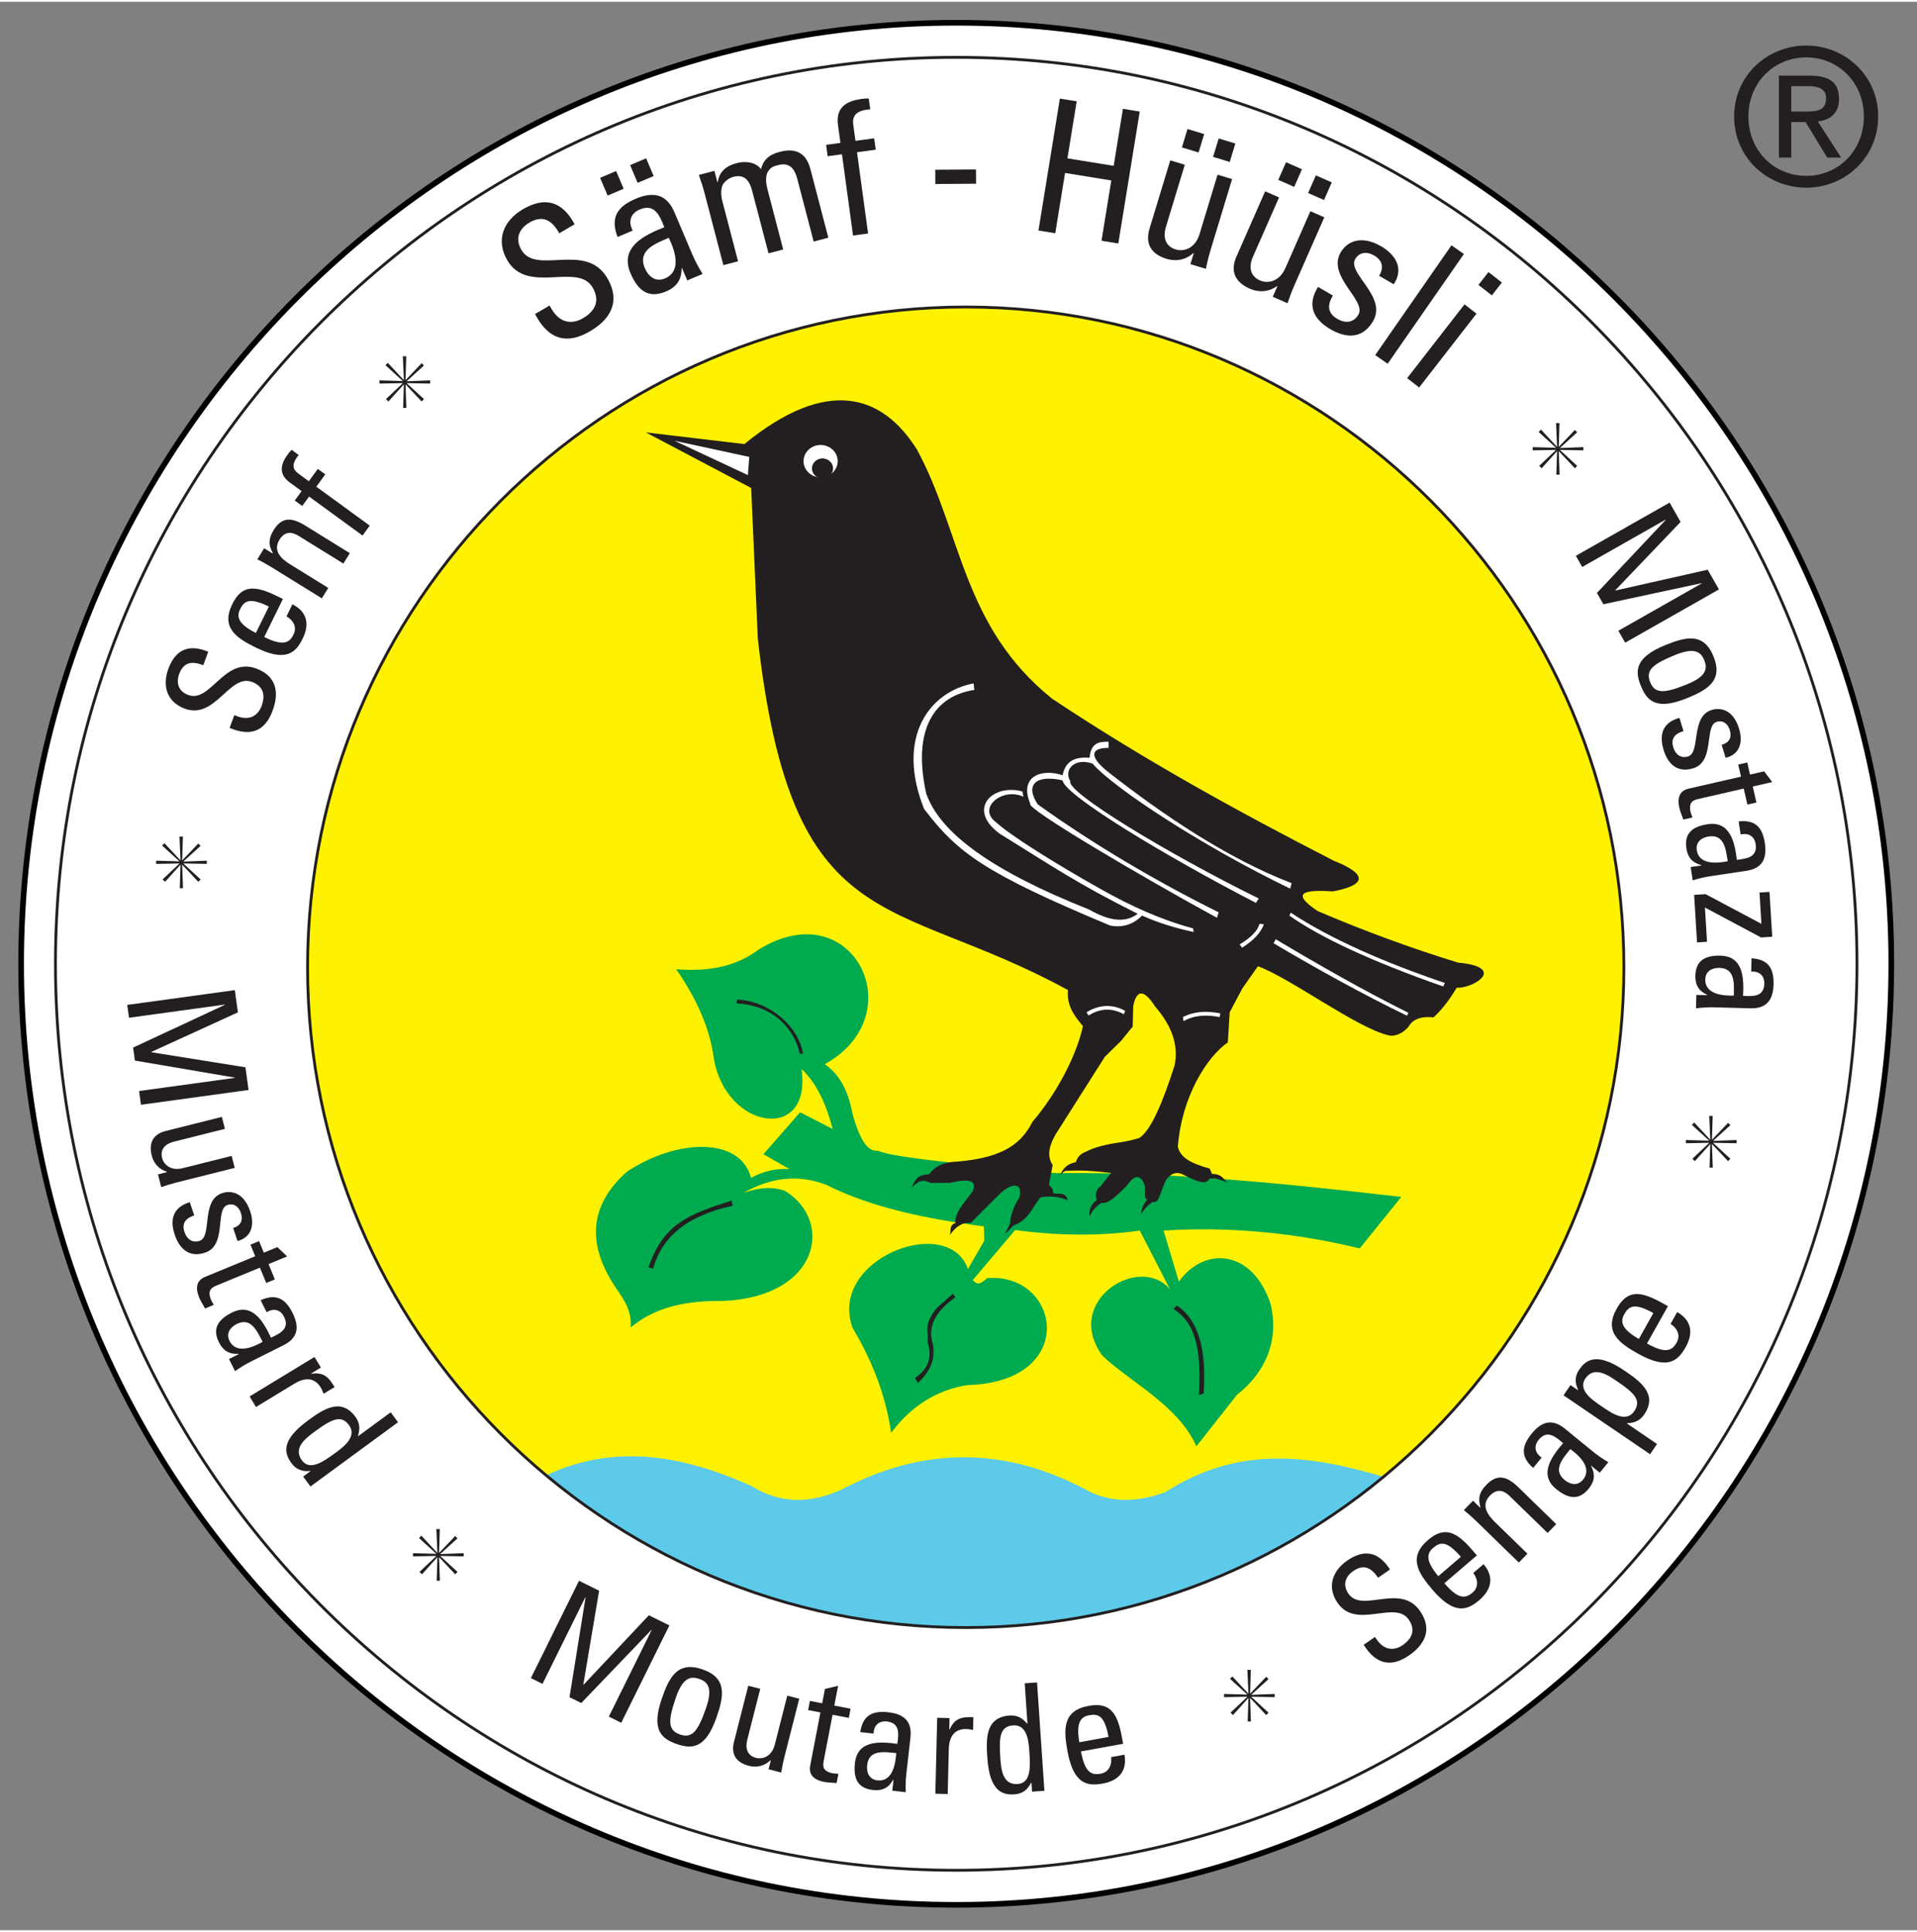 <?xml version="1.0" encoding="UTF-8" standalone="no"?>
<!DOCTYPE svg PUBLIC "-//W3C//DTD SVG 1.1//EN" "http://www.w3.org/Graphics/SVG/1.1/DTD/svg11.dtd">
<svg xmlns="http://www.w3.org/2000/svg" xmlns:xlink="http://www.w3.org/1999/xlink" xmlns:serif="http://www.serif.com/" width="250" height="252" viewBox="0 0 2124 2137" version="1.1" xml:space="preserve" style="fill-rule:evenodd;clip-rule:evenodd;stroke-miterlimit:10;">
    <rect x="0" y="0" width="2124" height="2137" fill="#808080" stroke="none"/>
    <g transform="matrix(-4.167,0,0,4.167,2295.21,-1031.23)">
        <path d="M296.555,253.051C159.61,253.051 47.918,365.473 47.918,503.312C47.918,641.149 159.61,753.571 296.555,753.571C433.498,753.571 545.19,641.149 545.19,503.312C545.19,365.473 433.498,253.051 296.555,253.051Z" style="fill:white;fill-rule:nonzero;stroke:black;stroke-width:1.5px;"/>
    </g>
    <g transform="matrix(-4.167,0,0,4.167,2316.29,-1023.51)">
        <path d="M299.084,326.789C202.696,326.789 124.084,405.669 124.084,502.384C124.084,599.098 202.696,677.979 299.084,677.979C395.47,677.979 474.083,599.098 474.083,502.384C474.083,405.669 395.47,326.789 299.084,326.789Z" style="fill:rgb(255,242,0);"/>
    </g>
    <g transform="matrix(4.167,0,0,4.167,-176.071,293.51)">
        <path d="M187.517,321.41C205.209,313.154 222.967,315.68 242.063,324.283C249.965,329.201 258.57,329.201 267.877,324.283C289.3,313.572 310.724,314.1 332.147,325.863C338.117,328.674 344.79,328.674 352.165,325.863C372.188,313 391.543,316.354 410.154,321.825C345.532,374.505 254.069,375.684 187.517,321.41" style="fill:rgb(92,202,232);"/>
    </g>
    <g transform="matrix(-4.167,0,0,4.167,2316.29,-1023.51)">
        <path d="M299.084,326.789C202.696,326.789 124.084,405.669 124.084,502.384C124.084,599.098 202.696,677.979 299.084,677.979C395.47,677.979 474.083,599.098 474.083,502.384C474.083,405.669 395.47,326.789 299.084,326.789Z" style="fill:none;fill-rule:nonzero;stroke:rgb(35,31,32);stroke-width:0.75px;"/>
    </g>
    <g transform="matrix(4.167,0,0,4.167,-176.071,-577.083)">
        <path d="M261.555,421.017C285.319,407.925 268.976,374.973 243.898,390.591C238.49,394.695 231.27,396.562 222.045,395.75C227.518,403.646 230.991,411.542 232.054,419.437C235.166,438.453 258.201,442.08 255.379,422.308C259.42,426.035 261.995,431.818 263.662,438.257L254.997,433.806L245.242,444.96L252.182,448.921C248.604,448.683 245.194,449.466 241.954,451.263C239.146,440.347 222.348,440.755 208.984,449.593C198.835,458.609 197.926,469.193 206.769,481.601C208.166,483.772 210.244,486.54 209.947,491.046C216.753,485.353 225.169,483.864 234.688,483.979C260.191,482.808 263.97,462.736 251.02,454.732C247.84,453.552 244.153,453.728 239.956,455.259C247.331,450.998 254.707,450.294 262.082,453.152C274.195,459.242 288.695,462.146 303.864,464.162L303.954,467.976L299.63,475.515C294.441,460.552 262.377,472.769 268.93,491.083C273.646,499.112 277.55,507.954 279.212,519.04C284.746,511.665 291.577,507.63 299.485,506.358C329.262,505.567 324.277,476.375 304.754,477.913C302.6,479.806 302.037,479.599 300.902,478.438L312.183,465.125C323.905,466.699 334.95,466.748 345.317,465.269L353.364,480.927C345.475,471.255 324.799,483.839 335.309,498.458C342.01,505.065 355.625,511.712 360.358,522.653L371.148,508.958C378.568,503.138 382.501,494.649 380.086,484.761C375.267,470.197 362.435,469.41 355.707,478.839L351.639,465.269C369.267,464.173 386.644,465.835 403.792,470.011L414.854,456.314C384.426,452.82 353.959,449.628 323.049,449.992C302.76,447.884 280.62,446.136 275.599,444.029C273.168,444.281 271.022,441.736 268.93,434.187C267.617,427.126 264.904,423.331 261.555,421.017" style="fill:rgb(0,170,79);"/>
    </g>
    <g transform="matrix(2.481,3.347,3.347,-2.481,-1238.9,1679.96)">
        <path d="M226.291,417.245C219.471,427.353 221.382,433.88 225.22,445.268L226.291,444.791C220.953,432.857 222.091,424.426 227.103,417.91L226.291,417.245Z" style="fill:rgb(35,31,32);stroke:rgb(35,31,32);stroke-width:0.22px;"/>
    </g>
    <g transform="matrix(4.167,0,0,4.167,-176.071,-201.037)">
        <path d="M285.704,414.244C289.138,411.953 290.325,408.689 289.011,404.705C289.34,401.711 287.753,400.029 291.554,395.549L295.624,391.988L296.132,392.752C291.986,395.658 288.459,399.793 290.155,405.086C290.757,408.334 290.271,411.65 286.34,415.387L285.704,414.244Z" style="fill:rgb(35,31,32);stroke:rgb(35,31,32);stroke-width:0.22px;"/>
    </g>
    <g transform="matrix(2.952,-2.941,-2.941,-2.952,1437.43,3731.93)">
        <path d="M363.544,411.33L364.623,411.33C365.489,406.71 364.395,399.769 353.244,389.997L352.255,390.445C359.359,396.961 365.349,403.626 363.544,411.33Z" style="fill:rgb(35,31,32);stroke:rgb(35,31,32);stroke-width:0.22px;"/>
    </g>
    <g transform="matrix(-4.167,0,0,4.167,1991.7,-2125.1)">
        <path d="M260.133,634.204C260.22,634.204 260.291,634.371 260.291,634.575C260.291,634.779 260.22,634.946 260.133,634.946C260.045,634.946 259.974,634.779 259.974,634.575C259.974,634.371 260.045,634.204 260.133,634.204" style="fill:rgb(255,242,0);"/>
    </g>
    <g transform="matrix(3.568,2.151,2.151,-3.568,-1061.14,2030.66)">
        <path d="M382.539,520.71L383.521,520.71C383.681,518.719 383.29,516.737 382.095,514.769L381.199,515.172C382.268,517.087 382.766,518.906 382.539,520.71" style="fill:rgb(255,242,0);"/>
    </g>
    <g transform="matrix(4.167,0,0,4.167,-176.071,-1382.07)">
        <path d="M213.968,446.182L240.179,449.286C262.386,431.132 276.936,436.278 286.039,450.696C298.033,472.803 298.033,497.732 322.021,517.017C346.95,533.6 371.878,547.238 396.808,560.054C406.066,563.739 405.571,566.562 396.62,568.261C388.946,567.741 385.321,568.572 392.574,573.459C404.847,578.725 417.292,583.298 429.91,587.182C443.189,588.421 433.917,594.146 429.586,593.861C427.831,596.794 425.861,599.511 423.416,601.753C420.91,601.442 418.015,601.909 416.809,604.199C415.444,605.837 413.34,606.962 411.424,606.518C403.075,604.581 385.343,591.321 376.735,588.148L372.603,594.021L369.222,600.395L368.733,608.403C363.17,612.226 356.437,622.864 355.432,636.181C356.134,638.794 358.194,640.368 363.914,641.978L364.538,643.39C367.346,643.388 367.581,645.021 368.736,645.669C366.308,644.833 365.329,644.362 363.816,644.681C362.771,646.577 360.188,645.149 357.13,643.714C355.476,642.761 353.898,642.942 352.436,644.78C350.807,647.667 350.59,651.429 348.803,650.821C347.706,651.454 346.501,652.653 345.694,654.058C345.658,652.923 346.131,651.53 347.347,650.204C346.185,649.905 346.91,647.987 346.597,646.255C345.485,643.663 344.057,643.374 341.983,646.362C338.961,649.54 336.669,651.448 335.162,651.077C333.61,652.079 332.488,653.276 331.995,654.759C331.79,653.216 332.027,651.714 333.846,650.364C333.402,648.841 333.741,647.331 334.896,646.698L337.664,643.126C333.678,642.659 329.545,642.29 325.559,642.589C324.943,642.716 324.616,643.349 324.146,643.729C324.853,642.009 326.001,640.646 328.295,640.274C328.713,638.95 329.467,638.083 330.847,637.53C333.354,636.249 336.084,635.579 340.196,634.966C341.668,634.745 343.312,634.413 345.174,633.839C348.301,631.841 351.427,624.298 354.554,614.602C355.68,609.359 353.961,604.118 349.399,598.876C346.455,594.298 344.515,594.236 343.578,598.692L343.428,604.204L340.343,607.995L335.999,612.275L323.967,631.247C321.457,634.938 320.308,638.321 322.149,641.009L321.18,646.224C321.53,646.962 322.385,647.073 322.233,648.44C323.559,649.099 325.385,647.749 326.207,650.415C324.041,649.491 321.761,649.175 318.925,649.589C316.223,653.022 315.861,655.495 311.693,657.12L309.465,659.438L310.813,656.571C310.971,654.269 311.799,651.964 313.296,649.661C314.367,645.726 311.313,645.47 307.877,648.894L300.342,656.429C298.317,656.177 296.459,657.265 294.77,659.69C295.285,658.601 294.421,657.134 296.318,656.421C296.03,653.661 298.608,651.153 300.787,648.142C302.002,645.597 300.918,644.306 294.77,645.776L289.672,645.776C287.605,644.729 286.333,645.188 284.6,647.155C285.97,643.954 286.838,643.681 289.337,643.45C291.082,641.017 293.747,640.196 296.83,640.106C309.56,639.036 313.988,634.942 316.778,629.534C323.229,621.989 328.464,611.956 330.205,604.083C327.578,600.964 325.922,598.523 326.207,594.488C279.352,568.822 252.816,581.444 243.746,500.954L241.988,460.965" style="fill:rgb(35,31,32);"/>
    </g>
    <g transform="matrix(4.167,0,0,4.167,-176.071,-2152.48)">
        <path d="M221.593,633.294L241.484,637.589L241.11,642.426" style="fill:white;"/>
    </g>
    <g transform="matrix(-4.167,0,0,4.167,1994.69,-2145.31)">
        <path d="M260.49,632.694C257.987,632.694 255.946,634.628 255.946,637C255.946,639.371 257.987,641.305 260.49,641.305C262.993,641.305 265.035,639.371 265.035,637C265.035,634.628 262.993,632.694 260.49,632.694" style="fill:white;"/>
    </g>
    <g transform="matrix(-4.167,0,0,4.167,1998.9,-2129.18)">
        <path d="M260.996,632.401C259.448,632.401 258.186,633.598 258.186,635.064C258.186,636.531 259.448,637.728 260.996,637.728C262.544,637.728 263.807,636.531 263.807,635.064C263.807,633.598 262.544,632.401 260.996,632.401" style="fill:rgb(35,31,32);"/>
    </g>
    <g transform="matrix(4.167,0,0,4.167,-176.071,-1377.28)">
        <path d="M301.133,511.778C289.221,514.042 280.427,526.223 287.945,545.136C296.821,556.805 303.893,562.173 337.4,576.167C340.573,576.83 343.554,575.956 345.917,573.528C350.486,575.59 355.057,576.912 359.626,577.896L359.51,576.942C350.806,574.611 342.737,570.875 335.131,566.602C322.263,559.371 311.004,552.257 307.118,548.741C301.916,544.879 308.899,539.306 314.371,541.936L314.117,540.522C306.016,538.368 299.308,545.266 307.965,551.682C321.9,560.315 328.513,564.936 344.77,573.063C341.763,575.296 337.885,575.36 331.775,571.899C306.051,561.677 292.208,551.609 288.527,541.063C284.729,523.787 290.838,515.091 301.327,513.523" style="fill:white;"/>
    </g>
    <g transform="matrix(4.167,0,0,4.167,-176.071,-1328.51)">
        <path d="M385.691,553.211C368.484,546.598 351.463,535.014 337.107,523.796C331.37,519.312 332.543,517.171 337.013,517.24L337.013,515.587C334.896,515.617 332.319,515.555 331.97,519.854C328.598,519.621 325.619,520.304 324.793,524.508C319.25,522.626 313.094,524.768 316.209,532.107C314.789,533.182 344.996,551.047 365.816,562.412L366.297,560.969C349.594,552.677 333.038,542.897 318.199,532.266C314.674,526.978 317.739,524.273 324.793,525.866C325.187,529.702 351.766,545.817 376.188,558.448L376.963,557.292C352.235,545.121 325.482,528.753 326.853,526.074C325.021,523.231 327.78,519.722 332.745,521.405C338.552,528.047 362.105,543.453 385.304,554.662" style="fill:white;"/>
    </g>
    <g transform="matrix(-2.159,-3.563,-3.563,2.159,3701.02,1254.52)">
        <path d="M337.274,495.868L338.298,495.868C338.312,492.123 336.74,488.805 333.247,486.881L332.733,487.675C335.534,489.302 337.349,491.879 337.274,495.868" style="fill:white;"/>
    </g>
    <g transform="matrix(4.156,0.299,0.299,-4.156,-324.543,3045.58)">
        <path d="M376.861,514.055L378.06,514.055C377.439,511.692 375.526,509.493 372.727,507.406L372.008,508.228C374.771,510.185 376.542,512.13 376.861,514.055" style="fill:white;"/>
    </g>
    <g transform="matrix(-0.012,4.167,4.167,0.012,-703.733,-389.478)">
        <path d="M362.071,484.456C360.516,487.458 360.346,490.815 361.074,494.416L362.071,494.196L362.043,494.169C361.402,490.939 361.469,487.626 363.151,484.625" style="fill:white;"/>
    </g>
    <g transform="matrix(4.167,0,0,4.167,-176.071,-1062.76)">
        <path d="M385.455,497.279C396.163,504.327 410.2,510.456 426.429,515.98L426,516.909C406.673,510.137 393.385,503.885 385.099,498.063" style="fill:white;"/>
    </g>
    <g transform="matrix(4.167,0,0,4.167,-176.071,-1000.9)">
        <path d="M381.457,489.499C393.055,496.413 404.743,503.095 416.721,509.058L416.363,509.842C404.435,504.042 392.626,497.511 380.887,490.569" style="fill:white;"/>
    </g>
    <g transform="matrix(4.167,0,0,4.167,-176.071,-891.813)">
        <path d="M238.2,479.363C246.973,479.767 254.594,486.556 255.765,493.742L254.921,493.798C253.279,486.33 247.033,480.796 238.121,480.399" style="fill:rgb(35,31,32);"/>
    </g>
    <g transform="matrix(-4.167,0,0,4.167,2295.21,-1031.23)">
        <path d="M296.555,262.242C164.64,262.242 57.05,370.535 57.05,503.312C57.05,636.086 164.64,744.379 296.555,744.379C428.469,744.379 536.059,636.086 536.059,503.312C536.059,370.535 428.469,262.242 296.555,262.242Z" style="fill:none;fill-rule:nonzero;stroke:rgb(35,31,32);stroke-width:0.75px;"/>
    </g>
    <g transform="matrix(4.167,0,0,4.167,-176.071,-2909.05)">
        <path d="M503.348,728.599C503.348,717.749 512.147,709.749 522.548,709.749C532.848,709.749 541.648,717.749 541.648,728.599C541.648,739.549 532.848,747.549 522.548,747.549C512.147,747.549 503.348,739.549 503.348,728.599M522.548,744.398C531.098,744.398 537.848,737.699 537.848,728.599C537.848,719.648 531.098,712.898 522.548,712.898C513.897,712.898 507.147,719.648 507.147,728.599C507.147,737.699 513.897,744.398 522.548,744.398M518.548,739.549L515.248,739.549L515.248,717.749L523.548,717.749C528.698,717.749 531.248,719.648 531.248,723.949C531.248,727.849 528.798,729.548 525.598,729.949L531.798,739.549L528.098,739.549L522.348,730.099L518.548,730.099L518.548,739.549M522.498,727.298C525.298,727.298 527.798,727.099 527.798,723.749C527.798,721.048 525.348,720.548 523.048,720.548L518.548,720.548L518.548,727.298L522.498,727.298Z" style="fill:rgb(35,31,32);fill-rule:nonzero;"/>
    </g>
    <g transform="matrix(4.167,0,0,4.167,-176.071,-1634.22)">
        <path d="M104.557,581.897L105.339,582.187C108.988,583.535 110.996,581.652 111.808,579.455C112.812,576.736 112.428,574.225 109.225,573.042C103.267,570.84 99.479,583.154 91.398,580.169C86.632,578.408 85.351,574.083 87.016,569.578C88.832,564.662 92.233,562.786 97.625,565.032L96.304,568.607C93.376,567.483 91.096,567.699 89.898,570.938C89.142,572.987 89.415,575.458 92.319,576.531C98.24,578.718 101.841,566.335 110.369,569.486C116.03,571.577 116.41,576.161 114.773,580.593C111.917,588.553 105.847,586.31 103.305,585.287L104.557,581.897Z" style="fill:rgb(35,31,32);fill-rule:nonzero;"/>
    </g>
    <g transform="matrix(4.167,0,0,4.167,-176.071,-1785.5)">
        <path d="M112.503,597.417C117.527,599.886 119.19,599.022 120.311,596.741C121.292,594.746 120.196,592.925 118.431,591.925L120.007,588.718C123.98,590.715 124.589,594.066 122.733,597.843C120.86,601.656 118.231,604.124 110.286,600.22C105.013,597.629 100.963,594.887 104.027,588.652C106.548,583.521 109.993,583.621 115.943,586.545L117.476,587.298L112.503,597.417M113.744,589.312C108.505,586.739 107.146,587.884 106.096,590.022C105.186,591.875 105.324,593.845 110.294,596.332L113.744,589.312Z" style="fill:rgb(35,31,32);fill-rule:nonzero;"/>
    </g>
    <g transform="matrix(4.167,0,0,4.167,-176.071,-1932.39)">
        <path d="M133.554,613.132L121.738,605.82C119.915,604.692 118.033,604.414 116.57,606.777C114.69,609.816 117.12,611.926 119.449,613.367L129.543,619.613L127.83,622.382L114.326,614.025C113.145,613.294 111.921,612.631 110.677,612.001L112.494,609.064L114.689,610.422L114.772,610.287C113.517,608.016 113.703,606.357 115.061,604.163C117.317,600.517 120.075,600.963 123.451,603.052L135.267,610.363L133.554,613.132Z" style="fill:rgb(35,31,32);fill-rule:nonzero;"/>
    </g>
    <g transform="matrix(4.167,0,0,4.167,-176.071,-2075.48)">
        <path d="M122.451,628.204L119.307,625.912C116.036,623.526 117.078,620.748 118.786,618.407C119.184,617.861 119.449,617.564 119.794,617.226L121.687,618.606C119.459,621.256 120.295,622.603 121.61,623.562L124.369,625.574L126.755,622.302L128.744,623.752L126.358,627.024L140.568,637.386L138.65,640.017L124.44,629.654L122.615,632.156L120.626,630.706L122.451,628.204Z" style="fill:rgb(35,31,32);fill-rule:nonzero;"/>
    </g>
    <g transform="matrix(4.167,0,0,4.167,-176.071,-2559.95)">
        <path d="M188.38,695.119L188.901,696.012C191.332,700.179 194.737,699.96 197.246,698.497C200.351,696.686 201.963,693.979 199.83,690.322C195.862,683.518 182.53,692.319 177.148,683.091C173.974,677.647 176.157,672.499 181.302,669.498C186.916,666.224 191.65,667.11 195.041,673.51L190.958,675.891C189.041,672.507 186.688,670.916 182.989,673.073C180.65,674.438 178.963,677.017 180.897,680.334C184.841,687.096 198.049,678.082 203.728,687.82C207.498,694.284 204.248,698.972 199.188,701.923C190.179,707.291 186.137,700.359 184.51,697.375L188.38,695.119Z" style="fill:rgb(35,31,32);fill-rule:nonzero;"/>
    </g>
    <g transform="matrix(4.167,0,0,4.167,-176.071,-2660.47)">
        <path d="M208.079,688.185L203.818,689.992L201.819,685.278L206.08,683.471L208.079,688.185M223.59,709.252L223.499,709.291C223.481,712.4 222.194,714.283 219.338,715.494C214.489,717.55 211.758,715.019 209.894,710.623C206.953,703.688 213.617,700.488 218.886,698.414C217.689,695.339 216.332,692.011 212.343,693.702C209.851,694.759 209.247,696.994 210.493,699.3L206.459,701.01C204.468,695.812 206.438,692.891 211.288,690.834C217.18,688.336 220.008,690.719 221.642,694.572L226.312,705.585C227.081,707.398 228.05,709.179 229.072,710.832L224.993,712.561L223.59,709.252M216.055,684.802L211.795,686.609L209.796,681.896L214.057,680.089L216.055,684.802M213.725,709.318C214.667,711.539 216.6,713.072 219.093,712.015C221.359,711.054 223.573,708.458 220.078,701.224C216.562,702.768 211.668,704.469 213.725,709.318Z" style="fill:rgb(35,31,32);fill-rule:nonzero;"/>
    </g>
    <g transform="matrix(4.167,0,0,4.167,-176.071,-2710.1)">
        <path d="M246.598,717.264L242.24,700.594C241.605,698.165 240.354,696.101 237.21,696.923C236.019,697.234 234.586,698.372 234.251,699.426C233.849,700.804 234.031,702.282 234.268,703.187L238.501,719.381L234.596,720.402L229.615,701.351C229.18,699.684 228.648,698.042 228.07,696.412L232.213,695.329L232.998,698.329L233.093,698.304C233.564,695.434 235.375,693.993 238.186,693.258C240.376,692.686 243.137,692.931 244.615,694.885C245.276,691.964 247.33,690.868 249.521,690.295C252.045,689.635 256.243,689.148 257.725,694.816L262.506,713.105L258.601,714.126L254.243,697.457C253.608,695.027 252.356,692.963 249.212,693.785C247.736,694.171 247.32,694.331 246.496,695.462C245.602,696.713 246.034,699.145 246.271,700.049L250.504,716.243L246.598,717.264Z" style="fill:rgb(35,31,32);fill-rule:nonzero;"/>
    </g>
    <g transform="matrix(4.167,0,0,4.167,-176.071,-2797.39)">
        <path d="M265.716,708.846L265.065,704.065C264.387,699.09 267.766,697.636 271.327,697.151C272.156,697.038 272.651,697.02 273.25,697.038L273.642,699.916C269.358,700.201 268.872,702.106 269.145,704.105L269.716,708.301L274.691,707.623L275.104,710.647L270.128,711.325L273.072,732.934L269.072,733.479L266.128,711.87L262.323,712.388L261.911,709.364L265.716,708.846Z" style="fill:rgb(35,31,32);fill-rule:nonzero;"/>
    </g>
    <g transform="matrix(4.167,-0.03,-0.03,-4.167,-154.355,3171.96)">
        <rect x="290.859" y="710.658" width="10.831" height="3.791" style="fill:rgb(35,31,32);"/>
    </g>
    <g transform="matrix(4.167,0,0,4.167,-176.071,-2788.4)">
        <path d="M318.373,729.989L324.068,694.905L328.539,695.631L326.077,710.792L338.372,712.788L340.833,697.626L345.304,698.352L339.608,733.437L335.138,732.711L337.74,716.675L325.446,714.679L322.844,730.715L318.373,729.989Z" style="fill:rgb(35,31,32);fill-rule:nonzero;"/>
    </g>
    <g transform="matrix(4.167,0,0,4.167,-176.071,-2726.63)">
        <path d="M365.997,700.316L369.86,701.488L364.144,720.332C363.644,721.98 363.237,723.658 362.879,725.35L358.78,724.106L359.652,721.232L359.511,721.189C357.581,722.971 354.963,723.462 352.466,722.705C348.32,721.448 346.688,718.689 347.917,714.638L353.419,696.5L357.282,697.672L352.28,714.161C351.408,717.034 352.142,719.366 354.874,720.195C356.946,720.823 360.01,720.055 361.21,716.098L365.997,700.316M360.946,694.411L356.518,693.067L358.004,688.168L362.433,689.512L360.946,694.411M369.237,696.926L364.81,695.583L366.296,690.684L370.724,692.027L369.237,696.926Z" style="fill:rgb(35,31,32);fill-rule:nonzero;"/>
    </g>
    <g transform="matrix(4.167,0,0,4.167,-176.071,-2651.6)">
        <path d="M390.684,692.022L394.379,693.647L386.45,711.673C385.757,713.25 385.153,714.867 384.595,716.503L380.674,714.779L381.883,712.03L381.748,711.971C379.619,713.508 376.961,713.684 374.572,712.633C370.607,710.889 369.316,707.955 371.021,704.08L378.651,686.73L382.347,688.355L375.409,704.127C374.2,706.876 374.649,709.279 377.264,710.428C379.246,711.301 382.379,710.904 384.044,707.118L390.684,692.022M386.375,685.556L382.139,683.692L384.2,679.006L388.437,680.869L386.375,685.556M394.306,689.044L390.07,687.181L392.132,682.495L396.367,684.357L394.306,689.044Z" style="fill:rgb(35,31,32);fill-rule:nonzero;"/>
    </g>
    <g transform="matrix(4.167,0,0,4.167,-176.071,-2533.49)">
        <path d="M396.045,695.093C391.408,692.393 389.704,688.666 392.706,683.806L396.662,686.11C395.944,687.343 394.302,690.261 397.833,692.317C399.917,693.531 402.153,693.409 403.441,691.197C405.671,687.369 395.001,681.04 398.742,674.616C400.055,672.362 403.522,669.539 409.563,673.057C413.392,675.287 415.602,679.023 412.826,683.104L408.955,680.85C410.311,678.62 409.813,676.735 407.602,675.446C405.729,674.356 403.688,674.535 402.599,676.407C400.394,680.193 411.163,686.351 407.348,692.902C404.598,697.625 400.299,697.571 396.045,695.093Z" style="fill:rgb(35,31,32);fill-rule:nonzero;"/>
    </g>
    <g transform="matrix(-3.422,-2.377,-2.377,3.422,4622.19,-989.165)">
        <rect x="417.688" y="660.865" width="4.034" height="35.544" style="fill:rgb(35,31,32);"/>
    </g>
    <g transform="matrix(4.167,0,0,4.167,-176.071,-2436.56)">
        <path d="M419.591,687.296L416.403,684.819L431.659,665.189L434.847,667.666L419.591,687.296M438.021,656.603L441.597,659.382L438.938,662.803L435.362,660.023L438.021,656.603Z" style="fill:rgb(35,31,32);fill-rule:nonzero;"/>
    </g>
    <g transform="matrix(4.167,0,0,4.167,-176.071,-1898.27)">
        <path d="M462.95,605.853L461.265,602.883L486.191,588.732L489.112,593.876L471.758,612.037L471.797,612.106L496.325,606.581L499.305,611.829L474.378,625.98L472.574,622.804L494.739,610.22L494.7,610.151L468.576,615.761L466.871,612.757L485.154,593.338L485.115,593.269L462.95,605.853Z" style="fill:rgb(35,31,32);fill-rule:nonzero;"/>
    </g>
    <g transform="matrix(4.167,0,0,4.167,-176.071,-1679.16)">
        <path d="M485.066,574.041C490.509,571.827 495.25,570.626 497.868,577.062C500.486,583.497 496.254,585.947 490.812,588.162C482.611,591.498 480.163,588.851 478.562,584.916C476.961,580.981 476.866,577.377 485.066,574.041M490.813,584.476C495.887,582.411 496.347,580.381 495.404,578.064C494.462,575.748 492.715,574.615 487.641,576.68C481.609,579.133 479.754,580.788 481.025,583.914C482.298,587.04 484.781,586.929 490.813,584.476Z" style="fill:rgb(35,31,32);fill-rule:nonzero;"/>
    </g>
    <g transform="matrix(4.167,0,0,4.167,-176.071,-1526.49)">
        <path d="M484.59,565.267C483.33,561.127 484.367,557.99 488.808,556.763L489.883,560.295C488.781,560.63 486.21,561.454 487.17,564.606C487.736,566.467 489.125,567.622 491.1,567.021C494.518,565.981 491.682,556.387 497.416,554.642C499.43,554.029 503.027,554.262 504.669,559.655C505.709,563.073 504.966,566.495 501.087,567.385L500.035,563.928C502.06,563.354 502.799,561.967 502.198,559.992C501.689,558.321 500.386,557.307 498.714,557.815C495.334,558.844 498.322,568.392 492.474,570.172C488.258,571.455 485.746,569.065 484.59,565.267Z" style="fill:rgb(35,31,32);fill-rule:nonzero;"/>
    </g>
    <g transform="matrix(4.167,0,0,4.167,-176.071,-1414.16)">
        <path d="M507.572,544.886L511.326,544.026L513.485,546.872L508.3,548.059L509.274,552.316L506.875,552.865L505.9,548.608L493.942,551.347C492.704,551.63 491.117,551.994 491.782,554.896C491.835,555.128 492.027,555.614 492.265,556.292L489.826,556.851C489.51,555.824 489.038,554.832 488.799,553.787C488.108,550.769 489.036,549.13 491.28,548.617L505.174,545.435L504.437,542.223L506.837,541.674L507.572,544.886Z" style="fill:rgb(35,31,32);fill-rule:nonzero;"/>
    </g>
    <g transform="matrix(4.167,0,0,4.167,-176.071,-1283.64)">
        <path d="M494.666,537.73L494.654,537.652C492.229,537.012 491.019,535.627 490.648,533.154C490.02,528.953 492.546,527.33 496.354,526.759C502.361,525.859 503.519,531.708 504.077,536.241C506.719,535.925 509.591,535.535 509.073,532.08C508.75,529.92 507.127,529 505.075,529.507L504.552,526.013C509.012,525.506 510.896,527.632 511.525,531.833C512.29,536.937 509.859,538.666 506.522,539.166L496.981,540.595C495.411,540.831 493.825,541.229 492.329,541.693L491.8,538.16L494.666,537.73M496.601,530.014C494.677,530.302 493.091,531.503 493.414,533.663C493.708,535.626 495.29,537.878 501.643,536.605C501.145,533.549 500.802,529.385 496.601,530.014Z" style="fill:rgb(35,31,32);fill-rule:nonzero;"/>
    </g>
    <g transform="matrix(4.167,0,0,4.167,-176.071,-1134.63)">
        <path d="M510.508,521.113L495.584,513.156L496.141,522.27L493.485,522.432L492.714,509.791L495.765,509.604L510.523,517.453L510.603,517.448L510.097,509.166L512.751,509.004L513.48,520.932L510.508,521.113Z" style="fill:rgb(35,31,32);fill-rule:nonzero;"/>
    </g>
    <g transform="matrix(4.167,0,0,4.167,-176.071,-990.963)">
        <path d="M496.2,501.998L496.202,501.918C493.928,500.864 492.977,499.29 493.044,496.79C493.157,492.543 495.929,491.386 499.778,491.489C505.851,491.652 505.969,497.612 505.728,502.173C508.384,502.324 511.28,502.441 511.374,498.949C511.433,496.766 509.994,495.576 507.886,495.718L507.98,492.186C512.461,492.465 513.944,494.887 513.831,499.134C513.692,504.293 510.998,505.571 507.624,505.48L497.98,505.222C496.394,505.18 494.762,505.295 493.208,505.492L493.304,501.92L496.2,501.998M499.453,494.737C497.509,494.685 495.736,495.591 495.679,497.773C495.625,499.758 496.789,502.251 503.267,502.107C503.31,499.011 503.699,494.851 499.453,494.737Z" style="fill:rgb(35,31,32);fill-rule:nonzero;"/>
    </g>
    <g transform="matrix(4.167,0,0,4.167,-176.071,-845.835)">
        <path d="M76.555,473.165L76.085,469.75L104.697,465.82L105.509,471.734L82.487,482.258L82.499,482.337L107.516,486.342L108.345,492.376L79.734,496.306L79.232,492.654L104.673,489.159L104.662,489.08L78.12,484.557L77.645,481.103L102.006,469.749L101.996,469.669L76.555,473.165Z" style="fill:rgb(35,31,32);fill-rule:nonzero;"/>
    </g>
    <g transform="matrix(4.167,0,0,4.167,-176.071,-614.093)">
        <path d="M103.859,454.292L104.659,457.479L89.141,461.375C87.783,461.716 86.445,462.134 85.116,462.592L84.267,459.211L86.634,458.617L86.604,458.5C84.557,457.899 83.118,456.277 82.601,454.218C81.743,450.798 82.981,448.504 86.318,447.666L101.254,443.917L102.054,447.103L88.476,450.512C86.109,451.106 84.792,452.594 85.357,454.848C85.787,456.558 87.604,458.374 90.862,457.555L103.859,454.292Z" style="fill:rgb(35,31,32);fill-rule:nonzero;"/>
    </g>
    <g transform="matrix(4.167,0,0,4.167,-176.071,-453.924)">
        <path d="M88.733,436.865C87.333,432.729 88.278,429.532 92.712,428.159L93.906,431.688C92.808,432.06 90.244,432.97 91.311,436.12C91.94,437.979 93.375,439.101 95.345,438.435C98.755,437.28 95.594,427.69 101.315,425.754C103.323,425.074 106.955,425.199 108.779,430.588C109.935,434.004 109.295,437.478 105.416,438.494L104.247,435.041C106.268,434.399 106.969,432.977 106.301,431.003C105.736,429.333 104.39,428.351 102.723,428.916C99.351,430.057 102.664,439.595 96.829,441.57C92.624,442.994 90.018,440.661 88.733,436.865Z" style="fill:rgb(35,31,32);fill-rule:nonzero;"/>
    </g>
    <g transform="matrix(4.167,0,0,4.167,-176.071,-341.878)">
        <path d="M112.407,414.701L115.995,413.224L118.615,415.698L113.659,417.739L115.337,421.814L113.044,422.759L111.365,418.684L99.937,423.391C98.753,423.878 97.237,424.503 98.381,427.281C98.473,427.504 98.746,427.955 99.094,428.591L96.764,429.551C96.278,428.581 95.644,427.672 95.232,426.672C94.042,423.782 94.691,421.998 96.836,421.115L110.114,415.646L108.848,412.571L111.141,411.626L112.407,414.701Z" style="fill:rgb(35,31,32);fill-rule:nonzero;"/>
    </g>
    <g transform="matrix(4.167,0,0,4.167,-176.071,-214.746)">
        <path d="M105.752,411.17L105.716,411.099C103.193,411.24 101.6,410.29 100.471,408.033C98.552,404.198 100.465,401.853 103.935,400.117C109.408,397.379 112.348,402.629 114.302,406.803C116.734,405.676 119.364,404.405 117.786,401.252C116.8,399.281 114.957,398.904 113.15,400.031L111.555,396.843C115.669,394.964 118.14,396.416 120.058,400.25C122.389,404.908 120.601,407.325 117.561,408.847L108.868,413.195C107.437,413.911 106.042,414.788 104.754,415.701L103.141,412.477L105.752,411.17M105.19,403.163C103.438,404.04 102.294,405.687 103.28,407.658C104.176,409.449 106.396,411.116 112.084,407.913C110.65,405.136 109.018,401.248 105.19,403.163Z" style="fill:rgb(35,31,32);fill-rule:nonzero;"/>
    </g>
    <g transform="matrix(4.167,0,0,4.167,-176.071,-104.313)">
        <path d="M124.988,389.816L125.029,389.885C128.369,389.449 129.55,390.699 131.216,393.438L128.311,395.205C128.199,394.944 128.067,394.649 127.955,394.39C127.844,394.129 127.732,393.868 127.566,393.595C125.671,390.479 122.834,391.126 120.51,392.539L110.325,398.731L108.618,395.924L125.878,385.43L127.585,388.237L124.988,389.816Z" style="fill:rgb(35,31,32);fill-rule:nonzero;"/>
    </g>
    <g transform="matrix(4.167,0,0,4.167,-176.071,28.215)">
        <path d="M146.143,368.338L148.086,370.986L124.8,388.068L122.857,385.419L124.792,384L124.745,383.936C122.565,384.143 120.994,383.556 119.738,381.844C117.818,379.227 116.907,375.82 124.067,370.568C128.131,367.587 132.902,364.286 136.765,369.552C137.903,371.103 138.055,372.73 137.428,374.581L137.5,374.678L146.143,368.338M135.055,371.751C132.969,368.908 130.427,370.176 126.073,373.37C123.622,375.168 120.074,377.771 122.515,381.099C124.695,384.07 128.372,381.374 131.662,378.96C133.823,377.375 137.211,374.69 135.055,371.751Z" style="fill:rgb(35,31,32);fill-rule:nonzero;"/>
    </g>
    <g transform="matrix(4.167,0,0,4.167,-176.071,493.681)">
        <path d="M186.5,328.855L183.411,327.329L196.206,301.438L201.558,304.083L197.356,329.045L197.428,329.08L214.776,310.615L220.236,313.313L207.442,339.204L204.137,337.571L215.514,314.549L215.442,314.514L196.81,333.95L193.684,332.405L197.949,305.869L197.877,305.833L186.5,328.855Z" style="fill:rgb(35,31,32);fill-rule:nonzero;"/>
    </g>
    <g transform="matrix(4.167,0,0,4.167,-176.071,611.703)">
        <path d="M218.249,304.371C220.185,298.777 222.424,294.389 229.051,296.682C235.677,298.975 234.725,303.809 232.789,309.403C229.872,317.833 226.235,317.929 222.183,316.526C218.132,315.124 215.332,312.801 218.249,304.371M229.99,306.953C231.795,301.737 230.56,300.039 228.174,299.214C225.789,298.389 223.768,298.959 221.963,304.176C219.818,310.375 219.841,312.88 223.06,313.994C226.278,315.107 227.845,313.152 229.99,306.953Z" style="fill:rgb(35,31,32);fill-rule:nonzero;"/>
    </g>
    <g transform="matrix(4.167,0,0,4.167,-176.071,665.141)">
        <path d="M251.581,290.847L254.765,291.656L250.821,307.163C250.476,308.52 250.208,309.896 249.98,311.282L246.602,310.423L247.203,308.059L247.087,308.029C245.584,309.546 243.474,310.041 241.416,309.518C237.999,308.648 236.569,306.468 237.417,303.135L241.213,288.21L244.397,289.02L240.946,302.588C240.345,304.952 241.028,306.818 243.28,307.391C244.989,307.825 247.45,307.09 248.278,303.833L251.581,290.847Z" style="fill:rgb(35,31,32);fill-rule:nonzero;"/>
    </g>
    <g transform="matrix(4.167,0,0,4.167,-176.071,676.925)">
        <path d="M260.866,290.042L261.597,286.231L265.103,285.397L264.092,290.661L268.42,291.492L267.953,293.928L263.625,293.097L261.294,305.235C261.053,306.492 260.743,308.103 263.694,308.669C263.931,308.715 264.457,308.734 265.181,308.792L264.706,311.267C263.628,311.141 262.52,311.173 261.458,310.969C258.389,310.379 257.253,308.857 257.69,306.579L260.398,292.478L257.132,291.851L257.6,289.415L260.866,290.042Z" style="fill:rgb(35,31,32);fill-rule:nonzero;"/>
    </g>
    <g transform="matrix(4.167,0,0,4.167,-176.071,714.356)">
        <path d="M279.839,301.401L279.76,301.393C278.503,303.585 276.837,304.402 274.33,304.118C270.069,303.635 269.146,300.753 269.583,296.897C270.273,290.816 276.276,291.215 280.841,291.854C281.223,289.199 281.592,286.303 278.088,285.905C275.898,285.657 274.577,286.997 274.537,289.126L270.994,288.725C271.663,284.251 274.227,282.972 278.487,283.455C283.663,284.042 284.714,286.858 284.331,290.236L283.236,299.895C283.056,301.484 283.03,303.132 283.093,304.709L279.51,304.303L279.839,301.401M272.821,297.506C272.6,299.453 273.357,301.311 275.547,301.559C277.538,301.784 280.146,300.832 280.562,294.317C277.452,294.006 273.303,293.253 272.821,297.506Z" style="fill:rgb(35,31,32);fill-rule:nonzero;"/>
    </g>
    <g transform="matrix(4.167,0,0,4.167,-176.071,723.446)">
        <path d="M294.659,285.854L294.739,285.855C296.175,282.81 297.866,282.49 301.07,282.567L300.988,285.967C300.709,285.92 300.39,285.872 300.11,285.825C299.831,285.778 299.551,285.731 299.23,285.724C295.586,285.636 294.598,288.373 294.532,291.092L294.244,303.009L290.959,302.929L291.448,282.735L294.732,282.814L294.659,285.854Z" style="fill:rgb(35,31,32);fill-rule:nonzero;"/>
    </g>
    <g transform="matrix(4.167,0,0,4.167,-176.071,686.609)">
        <path d="M314.721,282.405L317.999,282.183L319.952,310.996L316.674,311.219L316.512,308.824L316.432,308.83C315.439,310.781 314.103,311.794 311.984,311.938C308.746,312.157 305.382,311.103 304.781,302.243C304.439,297.214 304.208,291.417 310.724,290.975C312.643,290.845 314.099,291.588 315.326,293.108L315.445,293.101L314.721,282.405M311.664,293.598C308.146,293.836 307.856,296.662 308.222,302.05C308.427,305.083 308.725,309.473 312.842,309.193C316.52,308.944 316.211,304.395 315.936,300.324C315.754,297.65 315.302,293.351 311.664,293.598Z" style="fill:rgb(35,31,32);fill-rule:nonzero;"/>
    </g>
    <g transform="matrix(4.167,0,0,4.167,-176.071,698.568)">
        <path d="M329.687,297.655C330.694,303.205 332.393,304.034 334.916,303.576C337.124,303.175 337.945,301.195 337.698,299.167L341.246,298.522C342.008,302.937 339.652,305.438 335.474,306.198C331.256,306.965 327.676,306.314 326.081,297.538C325.022,291.714 324.82,286.791 331.719,285.537C337.396,284.505 339.38,287.356 340.574,293.929L340.882,295.621L329.687,297.655M337.009,293.804C335.957,288.019 334.212,287.604 331.847,288.034C329.797,288.407 328.28,289.699 329.242,295.216L337.009,293.804Z" style="fill:rgb(35,31,32);fill-rule:nonzero;"/>
    </g>
    <g transform="matrix(4.167,0,0,4.167,-176.071,404.293)">
        <path d="M407.837,337.834L408.317,338.523C410.559,341.739 413.306,341.337 415.245,339.986C417.645,338.314 418.777,336.015 416.812,333.191C413.153,327.94 402.912,335.951 397.951,328.829C395.024,324.628 396.462,320.312 400.439,317.541C404.779,314.518 408.676,314.924 411.839,319.886L408.683,322.084C406.91,319.469 404.898,318.334 402.039,320.327C400.23,321.586 399.029,323.788 400.813,326.348C404.448,331.566 414.574,323.392 419.81,330.907C423.285,335.896 420.953,339.909 417.041,342.635C410.084,347.578 406.357,342.229 404.846,339.918L407.837,337.834Z" style="fill:rgb(35,31,32);fill-rule:nonzero;"/>
    </g>
    <g transform="matrix(4.167,0,0,4.167,-176.071,313.66)">
        <path d="M426.307,345.3C429.976,349.583 431.861,349.443 433.809,347.775C435.513,346.315 435.224,344.193 433.988,342.565L436.728,340.22C439.611,343.648 438.838,346.996 435.612,349.759C432.356,352.548 428.937,353.791 423.135,347.017C419.283,342.521 416.626,338.371 421.952,333.81C426.334,330.057 429.485,331.518 433.83,336.591L434.949,337.897L426.307,345.3M430.688,338.281C426.863,333.816 425.147,334.338 423.321,335.901C421.739,337.257 421.081,339.138 424.693,343.417L430.688,338.281Z" style="fill:rgb(35,31,32);fill-rule:nonzero;"/>
    </g>
    <g transform="matrix(4.167,0,0,4.167,-176.071,196.672)">
        <path d="M453.756,360.004L443.725,350.238C442.177,348.731 440.385,348.049 438.428,350.059C435.912,352.643 437.842,355.248 439.819,357.173L448.389,365.516L446.098,367.87L434.633,356.709C433.63,355.732 432.571,354.813 431.483,353.923L433.915,351.425L435.778,353.239L435.891,353.124C435.151,350.615 435.697,349.021 437.514,347.155C440.532,344.055 443.15,345.094 446.016,347.884L456.047,357.649L453.756,360.004Z" style="fill:rgb(35,31,32);fill-rule:nonzero;"/>
    </g>
    <g transform="matrix(4.167,0,0,4.167,-176.071,68.124)">
        <path d="M465.362,372.977L465.313,373.039C466.477,375.281 466.264,377.124 464.669,379.08C461.959,382.402 459.035,381.621 456.028,379.168C451.286,375.3 454.867,370.466 457.873,366.971C455.847,365.215 453.609,363.339 451.381,366.07C449.987,367.778 450.4,369.614 452.17,370.799L449.916,373.562C446.515,370.581 446.825,367.732 449.535,364.41C452.827,360.374 455.765,361.012 458.399,363.161L465.932,369.305C467.172,370.315 468.544,371.228 469.904,372.027L467.625,374.822L465.362,372.977M458.291,376.774C459.81,378.013 461.781,378.38 463.174,376.672C464.44,375.12 465.05,372.411 459.795,368.538C457.851,370.985 454.975,374.068 458.291,376.774Z" style="fill:rgb(35,31,32);fill-rule:nonzero;"/>
    </g>
    <g transform="matrix(4.167,0,0,4.167,-176.071,-57.515)">
        <path d="M461.823,383.031L461.868,382.965C460.945,380.979 460.975,379.303 462.169,377.548C463.995,374.864 466.902,372.868 474.243,377.865C478.409,380.7 483.114,384.097 479.439,389.496C478.357,391.086 476.874,391.772 474.92,391.8L474.852,391.898L482.854,397.346L481.006,400.062L457.991,384.397L459.84,381.681L461.823,383.031M472.304,380.714C469.791,379.003 466.12,376.505 463.799,379.917C461.521,383.262 466.354,386.114 468.9,387.848C471.115,389.355 474.744,391.631 476.795,388.617C478.779,385.702 476.769,383.752 472.304,380.714Z" style="fill:rgb(35,31,32);fill-rule:nonzero;"/>
    </g>
    <g transform="matrix(4.167,0,0,4.167,-176.071,-219.82)">
        <path d="M480.182,409.568C485.103,412.324 486.823,411.543 488.076,409.305C489.172,407.347 488.169,405.454 486.448,404.353L488.21,401.206C492.099,403.43 492.528,406.838 490.454,410.544C488.359,414.285 485.579,416.632 477.796,412.274C472.63,409.382 468.705,406.404 472.13,400.286C474.948,395.251 478.41,395.536 484.239,398.8L485.74,399.64L480.182,409.568M481.873,401.47C476.742,398.598 475.312,399.68 474.138,401.777C473.12,403.595 473.15,405.587 478.018,408.357L481.873,401.47Z" style="fill:rgb(35,31,32);fill-rule:nonzero;"/>
    </g>
    <g transform="matrix(4.167,0,0,4.167,-176.071,-2320.64)">
        <path d="M150.079,657.524L154.365,653.021L154.98,653.636L150.377,657.822L156.626,657.584L156.626,658.437L150.377,658.318L154.98,662.564L154.365,663.199L150.079,658.636L150.297,664.905L149.444,664.905L149.643,658.636L145.536,663.199L144.881,662.564L149.365,658.318L143.155,658.437L143.155,657.584L149.365,657.763L144.742,653.556L145.357,652.921L149.643,657.524L149.365,651.175L150.278,651.175L150.079,657.524Z" style="fill:rgb(35,31,32);fill-rule:nonzero;"/>
    </g>
    <g transform="matrix(4.167,0,0,4.167,-176.071,-1255.96)">
        <path d="M90.69,529.762L94.976,525.258L95.591,525.874L90.988,530.06L97.238,529.822L97.238,530.675L90.988,530.556L95.591,534.802L94.976,535.437L90.69,530.874L90.909,537.143L90.056,537.143L90.254,530.874L86.147,535.437L85.492,534.802L89.977,530.556L83.766,530.675L83.766,529.822L89.977,530.001L85.354,525.794L85.969,525.159L90.254,529.762L89.977,523.413L90.889,523.413L90.69,529.762Z" style="fill:rgb(35,31,32);fill-rule:nonzero;"/>
    </g>
    <g transform="matrix(4.167,0,0,4.167,-176.071,278.931)">
        <path d="M159,345.575L163.286,341.071L163.901,341.687L159.298,345.873L165.547,345.635L165.547,346.488L159.298,346.369L163.901,350.615L163.286,351.25L159,346.687L159.218,352.956L158.365,352.956L158.563,346.687L154.457,351.25L153.802,350.615L158.286,346.369L152.076,346.488L152.076,345.635L158.286,345.813L153.663,341.607L154.278,340.973L158.563,345.575L158.286,339.227L159.199,339.227L159,345.575Z" style="fill:rgb(35,31,32);fill-rule:nonzero;"/>
    </g>
    <g transform="matrix(4.167,0,0,4.167,-176.071,590.967)">
        <path d="M374.643,308.131L378.929,303.627L379.544,304.242L374.94,308.429L381.19,308.19L381.19,309.044L374.94,308.925L379.544,313.171L378.929,313.806L374.643,309.242L374.86,315.512L374.008,315.512L374.206,309.242L370.099,313.806L369.444,313.171L373.929,308.925L367.718,309.044L367.718,308.19L373.929,308.369L369.306,304.163L369.921,303.528L374.206,308.131L373.929,301.782L374.841,301.782L374.643,308.131Z" style="fill:rgb(35,31,32);fill-rule:nonzero;"/>
    </g>
    <g transform="matrix(4.167,0,0,4.167,-176.071,-636.808)">
        <path d="M497.448,455.464L501.734,450.96L502.35,451.575L497.746,455.762L503.996,455.523L503.996,456.377L497.746,456.258L502.35,460.504L501.734,461.139L497.448,456.575L497.666,462.845L496.813,462.845L497.012,456.575L492.904,461.139L492.25,460.504L496.734,456.258L490.523,456.377L490.523,455.523L496.734,455.702L492.111,451.496L492.727,450.861L497.012,455.464L496.734,449.115L497.646,449.115L497.448,455.464Z" style="fill:rgb(35,31,32);fill-rule:nonzero;"/>
    </g>
    <g transform="matrix(4.167,0,0,4.167,-176.071,-2172.62)">
        <g id="Trimmen">
            <path d="M456.714,639.762L461,635.258L461.615,635.873L457.012,640.06L463.262,639.821L463.262,640.675L457.012,640.556L461.615,644.802L461,645.437L456.714,640.873L456.932,647.143L456.079,647.143L456.277,640.873L452.17,645.437L451.516,644.802L456,640.556L449.789,640.675L449.789,639.821L456,640L451.377,635.794L451.992,635.159L456.277,639.762L456,633.413L456.912,633.413L456.714,639.762Z" style="fill:rgb(35,31,32);fill-rule:nonzero;"/>
        </g>
    </g>
</svg>
